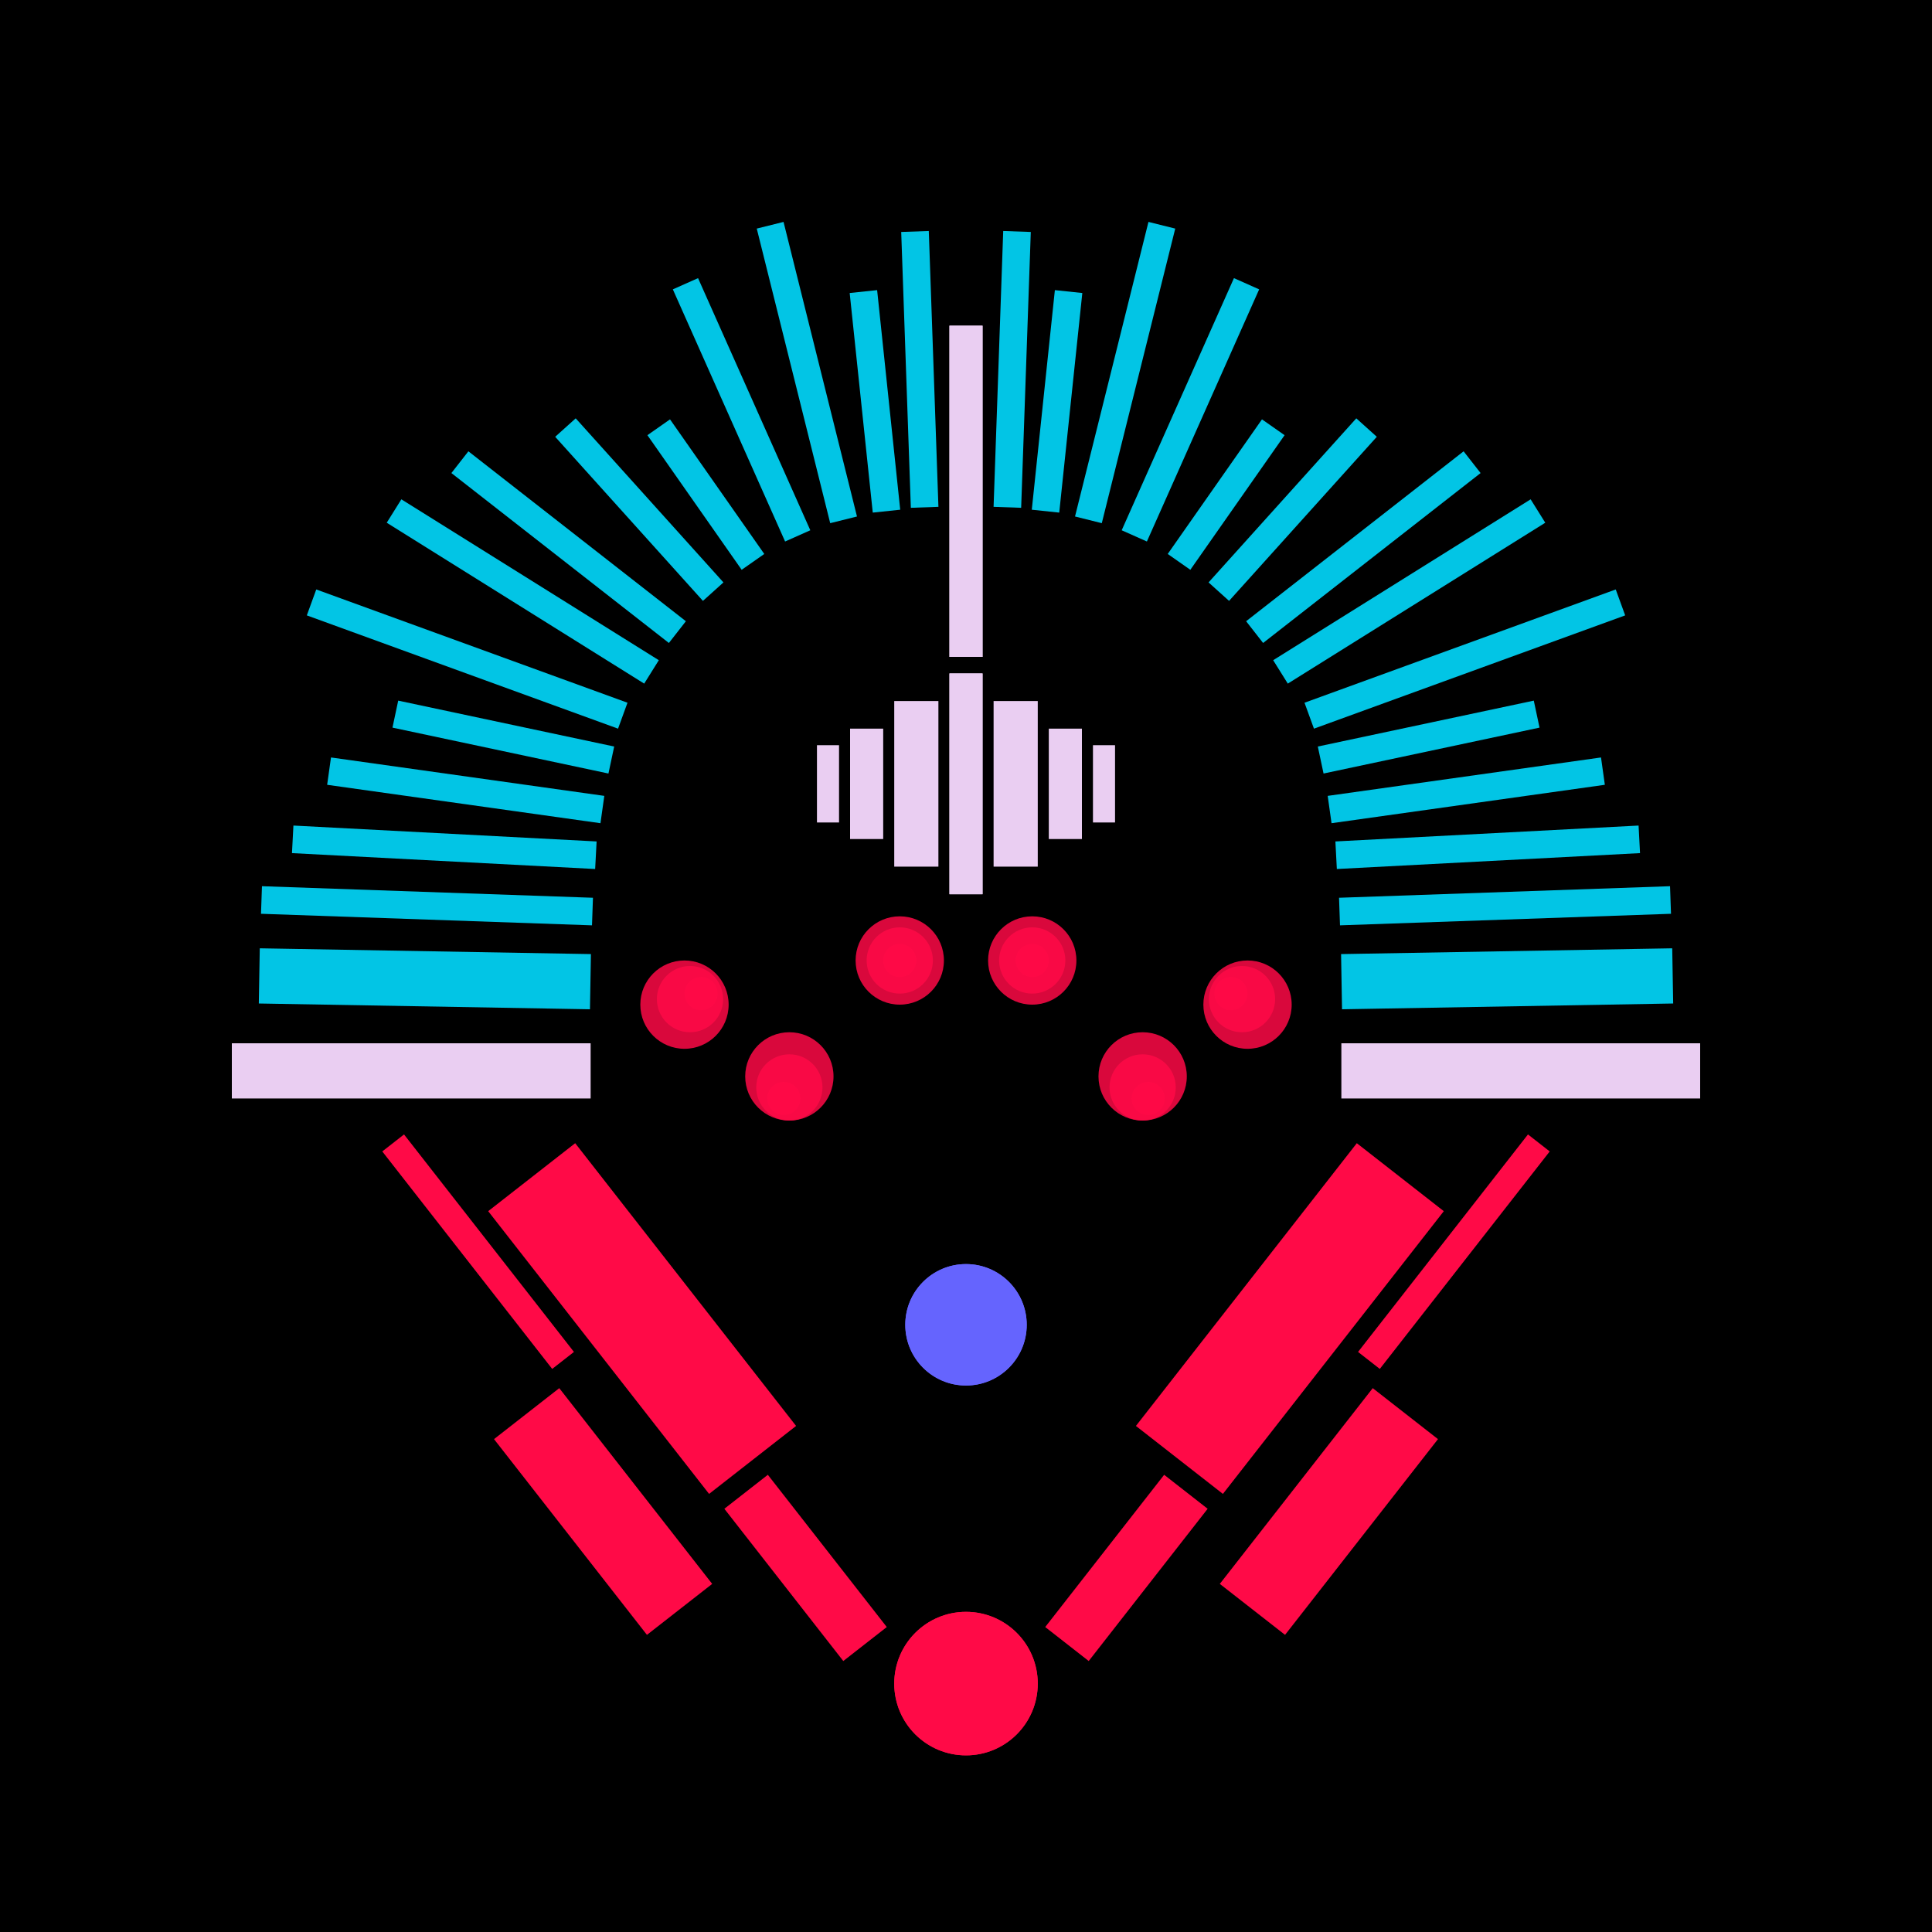 <svg xmlns='http://www.w3.org/2000/svg' preserveAspectRatio='xMinYMin meet' viewBox='0 0 350 350'> <filter id='neon' y='-2' x='-1' width='350' height='350'><feDropShadow flood-color='#3f285e' dx='0' dy='5' flood-opacity='1' stdDeviation='2' result='shadow'/><feOffset in='StrokePaint' dx='0' dy='2' result='offStrPnt'/><feFlood flood-color='#E0F2F3' flood-opacity='0.2' result='flood1' /><feOffset in='SourceGraphic' dx='0' dy='-1' result='offFlood'/><feOffset in='SourceGraphic' dx='0' dy='3' result='offShadow'/><feComposite in='flood1' in2='offFlood' operator='in'  result='cmpFlood' /><feComposite in='shadow' in2='offShadow' operator='in'  result='cmpSha' /><feGaussianBlur in='offStrPnt' stdDeviation='3.5' result='bStrokeP'/><feGaussianBlur in='cmpFlood' stdDeviation='0.8' result='bFlood'/><feGaussianBlur in='cmpSha' stdDeviation='0.4' result='bShadow'/><feMerge><feMergeNode in='bStrokeP'/><feMergeNode in='SourceGraphic'/><feMergeNode in='bFlood'/><feMergeNode in='bshadow'/></feMerge></filter><rect width='100%'  height='100%' fill='#000000'/> <g filter='url(#neon)' ><rect x='128' y= '275' width='35 ' height=  '10 '  fill= '#FF0A47' transform = '  translate( 277 , -7  ) rotate ( 52 )'  /><rect x='87 ' y= '263' width='45 ' height=  '15 '  fill= '#FF0A47' transform = '  translate( 255 , 17  ) rotate ( 52 )'  /><rect x='84 ' y= '224' width='65 ' height=  '20 '  fill= '#FF0A47' transform = '  translate( 229 , -1  ) rotate ( 52 )'  /><rect x='61 ' y= '220' width='50 ' height=  '5  '  fill= '#FF0A47' transform = '  translate( 209 , 18  ) rotate ( 52 )'  /><circle cx='175' cy='301' r ='13 '  fill= '#FF0A47' /><rect x='128' y= '275' width='35 ' height=  '10 '  fill= '#FF0A47' transform = ' scale(-1,1)  translate(-350,0) translate( 277 , -7  ) rotate ( 52 )'  /><rect x='87 ' y= '263' width='45 ' height=  '15 '  fill= '#FF0A47' transform = ' scale(-1,1)  translate(-350,0) translate( 255 , 17  ) rotate ( 52 )'  /><rect x='84 ' y= '224' width='65 ' height=  '20 '  fill= '#FF0A47' transform = ' scale(-1,1)  translate(-350,0) translate( 229 , -1  ) rotate ( 52 )'  /><rect x='61 ' y= '220' width='50 ' height=  '5  '  fill= '#FF0A47' transform = ' scale(-1,1)  translate(-350,0) translate( 209 , 18  ) rotate ( 52 )'  /><circle cx='175' cy='301' r ='13 '  fill= '#FF0A47' transform= 'scale(-1,1) translate(-350,0)'/><rect x='172' y= '118' width='6  ' height=  '40 '  fill= '#EACEF2' /><rect x='172' y= '55 ' width='6  ' height=  '60 '  fill= '#EACEF2' /><rect x='162' y= '123' width='8  ' height=  '30 '  fill= '#EACEF2' /><rect x='154' y= '128' width='6  ' height=  '20 '  fill= '#EACEF2' /><rect x='148' y= '131' width='4  ' height=  '14 '  fill= '#EACEF2' /><rect x='42 ' y= '185' width='65 ' height=  '10 '  fill= '#EACEF2' /><rect x='47 ' y= '158' width='60 ' height=  '5  '  fill= '#02C5E5' transform = '  translate( 6   , -3  ) rotate ( 2  )'  /><rect x='47 ' y= '168' width='60 ' height=  '10 '  fill= '#02C5E5' transform = '  translate( 3   , -1  ) rotate ( 1  )'  /><rect x='53 ' y= '148' width='55 ' height=  '5  '  fill= '#02C5E5' transform = '  translate( 153 , 304 ) rotate ( -177  )'  /><rect x='59 ' y= '138' width='50 ' height=  '5  '  fill= '#02C5E5' transform = '  translate( 148 , 290 ) rotate ( -172  )'  /><rect x='67 ' y= '101' width='55 ' height=  '5  '  fill= '#02C5E5' transform = '  translate( 120 , 241 ) rotate ( -148  )'  /><rect x='78 ' y= '92 ' width='50 ' height=  '5  '  fill= '#02C5E5' transform = '  translate( 126 , 233 ) rotate ( -142  )'  /><rect x='95 ' y= '86 ' width='40 ' height=  '5  '  fill= '#02C5E5' transform = '  translate( 127 , 233 ) rotate ( -132  )'  /><rect x='125' y= '70 ' width='5  ' height=  '29.77 '  fill= '#02C5E5' transform = '  translate( 281 , 82  ) rotate ( 145)'  /><rect x='119' y= '61 ' width='55 ' height=  '5  '  fill= '#02C5E5' transform = '  translate( 120 , 221 ) rotate ( -104  )'  /><rect x='139' y= '66 ' width='40 ' height=  '5  '  fill= '#02C5E5' transform = '  translate( 107 , 234 ) rotate ( -96)'  /><rect x='142' y= '60 ' width='50 ' height=  '5  '  fill= '#02C5E5' transform = '  translate( 110 , 232 ) rotate ( -92)'  /><rect x='132' y= '45 ' width='5  ' height=  '50 '  fill= '#02C5E5' transform = '  translate( -17 , 61  ) rotate ( -24)'  /><rect x='89 ' y= '110' width='5  ' height=  '40 '  fill= '#02C5E5' transform = '  translate( -55 , 192 ) rotate ( -78)'  /><rect x='55 ' y= '113' width='60 ' height=  '5  '  fill= '#02C5E5' transform = '  translate( 125 , 253 ) rotate ( -160  )'  /><rect x='172' y= '118' width='6  ' height=  '40 '  fill= '#EACEF2' transform= 'scale(-1,1) translate(-350,0)'/><rect x='172' y= '55 ' width='6  ' height=  '60 '  fill= '#EACEF2' transform= 'scale(-1,1) translate(-350,0)'/><rect x='162' y= '123' width='8  ' height=  '30 '  fill= '#EACEF2' transform= 'scale(-1,1) translate(-350,0)'/><rect x='154' y= '128' width='6  ' height=  '20 '  fill= '#EACEF2' transform= 'scale(-1,1) translate(-350,0)'/><rect x='148' y= '131' width='4  ' height=  '14 '  fill= '#EACEF2' transform= 'scale(-1,1) translate(-350,0)'/><rect x='42 ' y= '185' width='65 ' height=  '10 '  fill= '#EACEF2' transform= 'scale(-1,1) translate(-350,0)'/><rect x='47 ' y= '158' width='60 ' height=  '5  '  fill= '#02C5E5' transform = ' scale(-1,1)  translate(-350,0) translate( 6   , -3  ) rotate ( 2  )'  /><rect x='47 ' y= '168' width='60 ' height=  '10 '  fill= '#02C5E5' transform = ' scale(-1,1)  translate(-350,0) translate( 3   , -1  ) rotate ( 1  )'  /><rect x='53 ' y= '148' width='55 ' height=  '5  '  fill= '#02C5E5' transform = ' scale(-1,1)  translate(-350,0) translate( 153 , 304 ) rotate ( -177  )'  /><rect x='59 ' y= '138' width='50 ' height=  '5  '  fill= '#02C5E5' transform = ' scale(-1,1)  translate(-350,0) translate( 148 , 290 ) rotate ( -172  )'  /><rect x='67 ' y= '101' width='55 ' height=  '5  '  fill= '#02C5E5' transform = ' scale(-1,1)  translate(-350,0) translate( 120 , 241 ) rotate ( -148  )'  /><rect x='78 ' y= '92 ' width='50 ' height=  '5  '  fill= '#02C5E5' transform = ' scale(-1,1)  translate(-350,0) translate( 126 , 233 ) rotate ( -142  )'  /><rect x='95 ' y= '86 ' width='40 ' height=  '5  '  fill= '#02C5E5' transform = ' scale(-1,1)  translate(-350,0) translate( 127 , 233 ) rotate ( -132  )'  /><rect x='125' y= '70 ' width='5  ' height=  '29.77 '  fill= '#02C5E5' transform = ' scale(-1,1)  translate(-350,0) translate( 281 , 82  ) rotate ( 145)'  /><rect x='119' y= '61 ' width='55 ' height=  '5  '  fill= '#02C5E5' transform = ' scale(-1,1)  translate(-350,0) translate( 120 , 221 ) rotate ( -104  )'  /><rect x='139' y= '66 ' width='40 ' height=  '5  '  fill= '#02C5E5' transform = ' scale(-1,1)  translate(-350,0) translate( 107 , 234 ) rotate ( -96)'  /><rect x='142' y= '60 ' width='50 ' height=  '5  '  fill= '#02C5E5' transform = ' scale(-1,1)  translate(-350,0) translate( 110 , 232 ) rotate ( -92)'  /><rect x='132' y= '45 ' width='5  ' height=  '50 '  fill= '#02C5E5' transform = ' scale(-1,1)  translate(-350,0) translate( -17 , 61  ) rotate ( -24)'  /><rect x='89 ' y= '110' width='5  ' height=  '40 '  fill= '#02C5E5' transform = ' scale(-1,1)  translate(-350,0) translate( -55 , 192 ) rotate ( -78)'  /><rect x='55 ' y= '113' width='60 ' height=  '5  '  fill= '#02C5E5' transform = ' scale(-1,1)  translate(-350,0) translate( 125 , 253 ) rotate ( -160  )'  /><circle cx='175' cy='236' r ='11 '  fill= '#6564FE' /><circle cx='175' cy='236' r ='11 '  fill= '#6564FE' transform= 'scale(-1,1) translate(-350,0)'/></g><g fill-opacity='0.85'><circle cx='163' cy='170' r ='8  '  fill= '#FF0A47' filter='url(#neon)'  /><circle cx='163' cy='170' r ='6  '  fill= '#FF0A47' filter='url(#neon)'  /><circle cx='163' cy='170' r ='3  '  fill= '#FF0A47' filter='url(#neon)'  /><circle cx='124' cy='178' r ='8  '  fill= '#FF0A47' filter='url(#neon)'  /><circle cx='125' cy='177' r ='6  '  fill= '#FF0A47' filter='url(#neon)'  /><circle cx='127' cy='176' r ='3  '  fill= '#FF0A47' filter='url(#neon)'  /><circle cx='143' cy='191' r ='8  '  fill= '#FF0A47' filter='url(#neon)'  /><circle cx='143' cy='193' r ='6  '  fill= '#FF0A47' filter='url(#neon)'  /><circle cx='142' cy='195' r ='3  '  fill= '#FF0A47' filter='url(#neon)'  /><circle cx='163' cy='170' r ='8  '  fill= '#FF0A47' filter='url(#neon)'  transform= 'scale(-1,1) translate(-350,0)'/><circle cx='163' cy='170' r ='6  '  fill= '#FF0A47' filter='url(#neon)'  transform= 'scale(-1,1) translate(-350,0)'/><circle cx='163' cy='170' r ='3  '  fill= '#FF0A47' filter='url(#neon)'  transform= 'scale(-1,1) translate(-350,0)'/><circle cx='124' cy='178' r ='8  '  fill= '#FF0A47' filter='url(#neon)'  transform= 'scale(-1,1) translate(-350,0)'/><circle cx='125' cy='177' r ='6  '  fill= '#FF0A47' filter='url(#neon)'  transform= 'scale(-1,1) translate(-350,0)'/><circle cx='127' cy='176' r ='3  '  fill= '#FF0A47' filter='url(#neon)'  transform= 'scale(-1,1) translate(-350,0)'/><circle cx='143' cy='191' r ='8  '  fill= '#FF0A47' filter='url(#neon)'  transform= 'scale(-1,1) translate(-350,0)'/><circle cx='143' cy='193' r ='6  '  fill= '#FF0A47' filter='url(#neon)'  transform= 'scale(-1,1) translate(-350,0)'/><circle cx='142' cy='195' r ='3  '  fill= '#FF0A47' filter='url(#neon)'  transform= 'scale(-1,1) translate(-350,0)'/></g></svg>
